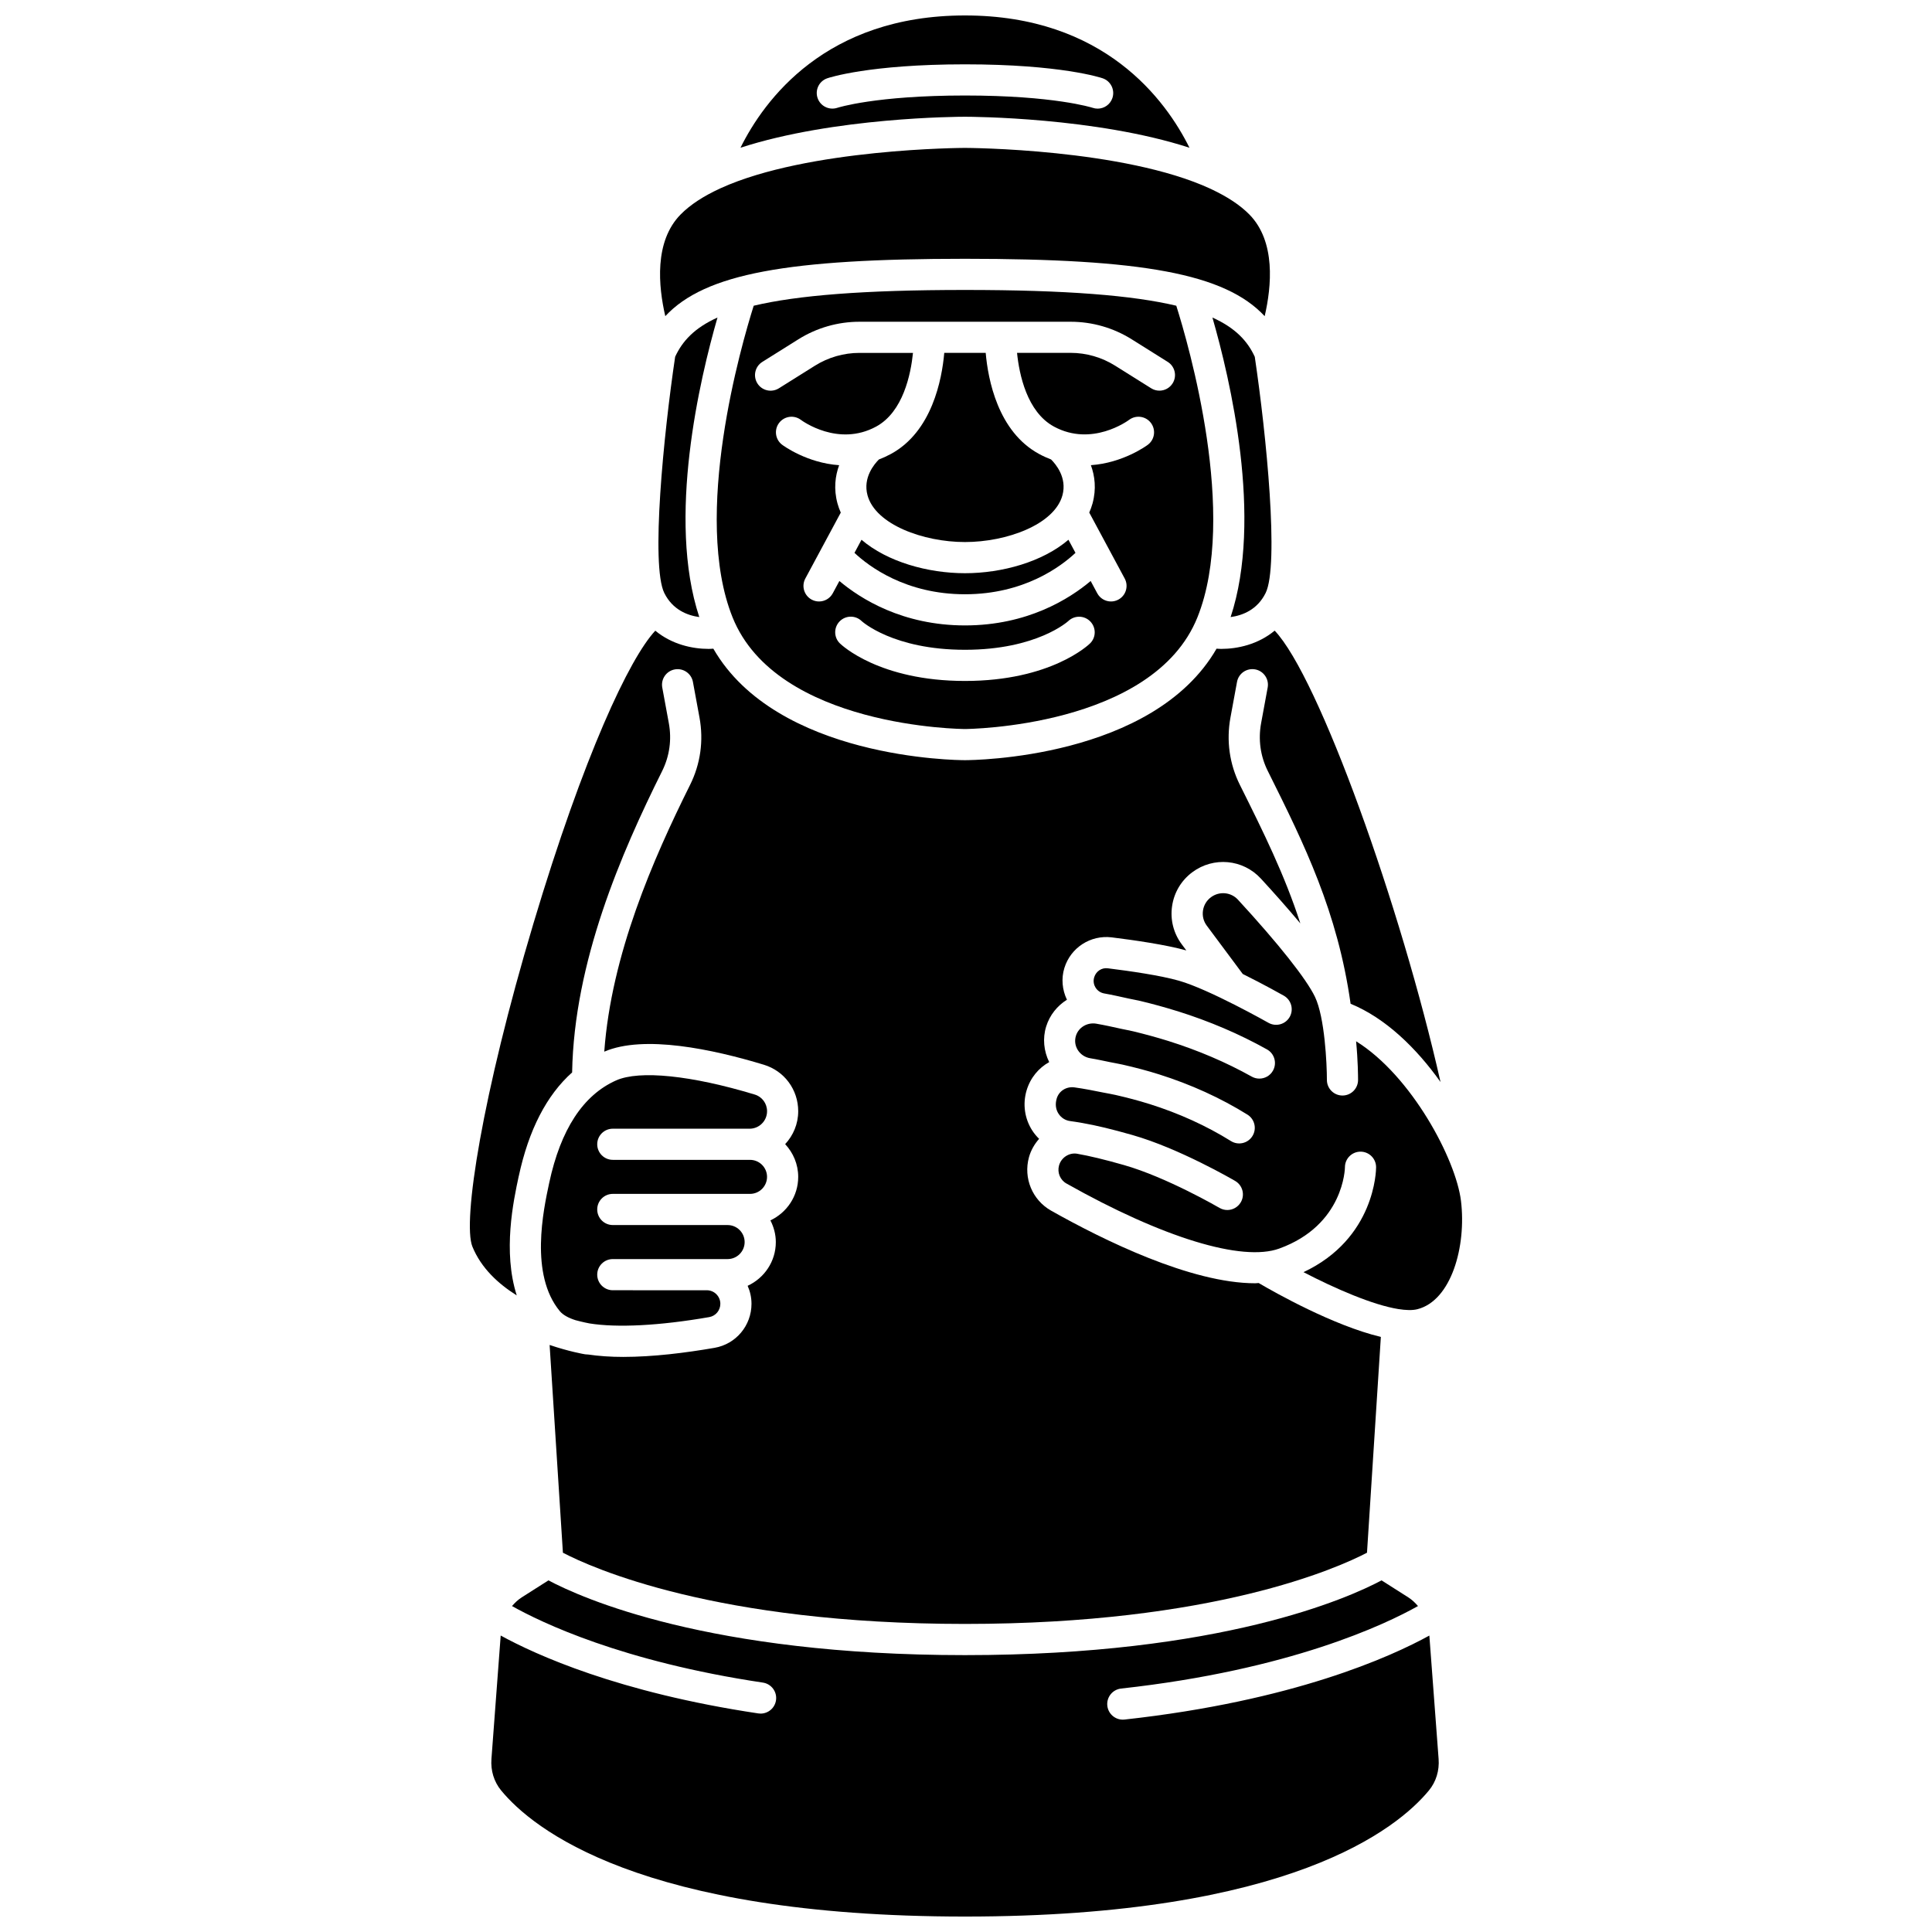 <?xml version="1.0" encoding="UTF-8"?>
<!-- Uploaded to: ICON Repo, www.iconrepo.com, Generator: ICON Repo Mixer Tools -->
<svg width="800px" height="800px" version="1.1" viewBox="144 144 512 512" xmlns="http://www.w3.org/2000/svg">
 <defs>
  <clipPath id="b">
   <path d="m340 148.09h120v35.906h-120z"/>
  </clipPath>
  <clipPath id="a">
   <path d="m274 562h252v89.902h-252z"/>
  </clipPath>
 </defs>
 <path d="m399.73 220.84c-27.02 0-44.508 1.453-55.988 4.18-3.242 10.254-16.441 55.609-5.609 82.57 11.762 29.27 61.102 29.609 61.602 29.609 0.496 0 49.863-0.402 61.602-29.609 10.828-26.961-2.367-72.316-5.609-82.57-11.488-2.727-28.977-4.18-55.996-4.18zm33.152 93.664c-0.418 0.41-10.422 9.957-33.152 9.957-22.727 0-32.734-9.551-33.152-9.957-1.633-1.594-1.656-4.211-0.062-5.84 1.594-1.629 4.215-1.652 5.84-0.062 0.055 0.047 8.301 7.598 27.371 7.598 19.07 0 27.32-7.551 27.402-7.629 1.648-1.559 4.254-1.504 5.824 0.133s1.543 4.215-0.07 5.801zm21.875-68.914c-0.785 1.25-2.125 1.938-3.5 1.938-0.75 0-1.508-0.203-2.188-0.633l-9.551-5.988c-3.543-2.223-7.629-3.398-11.812-3.398h-14.18c0.574 5.652 2.606 15.656 9.789 19.543 10.016 5.422 19.52-1.496 19.922-1.797 1.824-1.352 4.406-0.988 5.773 0.828 1.363 1.816 1.012 4.391-0.797 5.766-0.379 0.289-6.617 4.84-15.117 5.426 1.035 2.828 1.5 6.269 0.43 10.168-0.227 0.824-0.523 1.617-0.863 2.391l9.395 17.48c1.078 2.008 0.328 4.512-1.684 5.59-0.621 0.336-1.293 0.492-1.949 0.492-1.469 0-2.894-0.789-3.641-2.172l-1.746-3.254c-5.621 4.727-16.754 11.773-33.297 11.773-16.543 0-27.676-7.047-33.297-11.773l-1.75 3.254c-0.746 1.383-2.168 2.172-3.641 2.172-0.66 0-1.328-0.156-1.953-0.492-2.008-1.082-2.758-3.586-1.68-5.59l4.328-8.051 5.066-9.422c-0.344-0.773-0.637-1.566-0.863-2.391-1.07-3.898-0.602-7.34 0.43-10.168-8.504-0.586-14.734-5.137-15.117-5.426-1.816-1.379-2.172-3.969-0.793-5.785 1.379-1.812 3.969-2.168 5.785-0.793 0.383 0.285 9.887 7.203 19.906 1.785 7.18-3.887 9.207-13.887 9.789-19.543h-14.18c-4.184 0-8.262 1.176-11.812 3.398l-9.551 5.988c-1.934 1.207-4.481 0.629-5.691-1.305-1.211-1.934-0.629-4.481 1.305-5.691l9.551-5.988c4.863-3.047 10.465-4.656 16.199-4.656h55.953c5.734 0 11.336 1.609 16.195 4.656l9.551 5.988c1.91 1.199 2.5 3.75 1.285 5.68z"/>
 <path d="m479.39 301.18c3.641-7.293 0.207-42.023-2.863-62.629-1.906-4.137-5.098-7.637-11.223-10.398 4.664 16.16 13.457 53.293 4.824 79.379 3.191-0.441 7.059-1.938 9.262-6.352z"/>
 <g clip-path="url(#b)">
  <path d="m459.22 183.15c-6.25-12.602-22.559-35.055-59.492-35.055-36.934 0-53.242 22.453-59.492 35.055 24.887-8.074 57.637-8.211 59.492-8.211 1.855 0.004 34.609 0.141 59.492 8.211zm-98.555-13.18c-0.727-2.156 0.418-4.488 2.57-5.223 0.441-0.152 11.109-3.699 36.492-3.699 25.383 0 36.051 3.547 36.492 3.699 2.156 0.738 3.309 3.09 2.574 5.246-0.586 1.715-2.188 2.797-3.906 2.797-0.438 0-0.883-0.07-1.32-0.219-0.242-0.078-10.266-3.262-33.832-3.262-23.742 0-33.738 3.231-33.836 3.262-2.164 0.715-4.504-0.445-5.234-2.602z"/>
 </g>
 <path d="m394.24 237.51c-0.617 7.023-3.231 20.887-14.16 26.805-1.062 0.574-2.113 1.055-3.16 1.449-1.172 1.164-4.305 4.801-3.016 9.504 2.121 7.75 14.797 12.379 25.824 12.379 11.027 0 23.703-4.629 25.828-12.379 1.293-4.727-1.84-8.348-3.012-9.504-1.043-0.402-2.102-0.875-3.164-1.453-10.934-5.918-13.551-19.781-14.16-26.805h-10.98z"/>
 <path d="m372.31 287.04-1.867 3.473c3.828 3.59 13.598 10.973 29.285 10.973 15.684 0 25.449-7.375 29.285-10.973l-1.867-3.473c-6.816 5.848-17.57 8.867-27.422 8.867-9.84-0.004-20.594-3.019-27.414-8.867z"/>
 <g clip-path="url(#a)">
  <path d="m442.01 599.7c-0.152 0.016-0.305 0.023-0.457 0.023-2.078 0-3.867-1.566-4.102-3.68-0.246-2.266 1.387-4.309 3.656-4.559 44.844-4.934 70.125-17.055 78.676-21.863-0.75-0.871-1.582-1.668-2.566-2.297l-7.09-4.508c-8.762 4.668-42.445 19.809-110.39 19.809-67.953 0-101.63-15.145-110.39-19.809l-7.09 4.508c-0.988 0.629-1.816 1.43-2.57 2.297 7.731 4.348 29.18 14.711 66.488 20.285 2.254 0.34 3.812 2.441 3.473 4.695-0.305 2.047-2.07 3.519-4.078 3.519-0.203 0-0.41-0.012-0.617-0.047-37.094-5.543-59.031-15.574-68.262-20.641l-2.453 32.703c-0.23 3.086 0.676 6.047 2.559 8.34 8.258 10.055 36.781 33.43 122.94 33.43 86.164 0 114.68-23.379 122.95-33.426 1.883-2.289 2.793-5.25 2.559-8.336l-2.453-32.703c-10.207 5.617-36.012 17.332-80.77 22.258z"/>
 </g>
 <path d="m306.4 443.12h36.25c2.551 0 4.629-2.078 4.629-4.629 0-2.055-1.309-3.832-3.254-4.422-16.805-5.09-30.539-6.504-36.723-3.758-8.746 3.875-14.719 13.004-17.754 27.152-1.559 7.273-5.211 24.301 2.805 34 0.82 0.992 2.246 1.785 4.137 2.394 2.106 0.562 3.484 0.82 3.769 0.871 7.234 1.156 18.434 0.629 31.703-1.684 1.703-0.297 2.938-1.781 2.938-3.527 0-1.977-1.609-3.586-3.586-3.586l-24.914-0.004c-2.281 0-4.129-1.852-4.129-4.129 0-2.281 1.852-4.129 4.129-4.129h30.43c2.484 0 4.508-2.023 4.508-4.508 0-2.484-2.023-4.508-4.508-4.508l-30.43-0.004c-2.281 0-4.129-1.852-4.129-4.129 0-2.281 1.852-4.129 4.129-4.129h36.367c2.484 0 4.508-2.023 4.508-4.508s-2.023-4.508-4.508-4.508h-0.117l-36.25-0.004c-2.281 0-4.129-1.852-4.129-4.129 0-2.281 1.848-4.125 4.129-4.125z"/>
 <path d="m503.38 419.95c0.492 5.082 0.52 9.371 0.52 10.246 0 2.281-1.848 4.129-4.129 4.129s-4.129-1.852-4.129-4.129c0-4.293-0.574-16.613-3.156-22.012-2.269-4.746-9.711-14.137-20.418-25.758-1.859-2.019-4.934-2.297-7.156-0.648-1.156 0.859-1.902 2.117-2.113 3.539-0.211 1.426 0.148 2.84 1.012 3.996l9.531 12.801c5.734 2.844 10.52 5.547 10.883 5.754 1.98 1.125 2.68 3.644 1.559 5.629-1.125 1.98-3.644 2.676-5.629 1.559-0.156-0.086-15.672-8.859-23.723-11.156-4.883-1.395-12.934-2.559-18.832-3.289-1.641-0.227-3.133 0.789-3.621 2.352-0.391 1.258 0.043 2.25 0.336 2.734 0.516 0.848 1.34 1.402 2.316 1.578 2.211 0.387 4.344 0.883 6.496 1.355 1.039 0.227 2.102 0.406 3.133 0.652 3.254 0.781 6.422 1.652 9.488 2.606 0.094 0.027 0.195 0.051 0.289 0.078h0.004c0.004 0 0.008 0 0.008 0.004 8.469 2.66 16.453 6.07 23.715 10.137 1.992 1.113 2.699 3.629 1.586 5.621-0.754 1.355-2.16 2.113-3.609 2.113-0.684 0-1.375-0.168-2.012-0.523-6.769-3.789-14.223-6.973-22.152-9.461-3.027-0.941-6.125-1.789-9.266-2.547-1.008-0.238-2.066-0.422-3.09-0.645-2.227-0.488-4.445-0.992-6.699-1.379-2.367-0.402-4.691 0.961-5.387 3.191-0.402 1.289-0.23 2.629 0.48 3.773 0.727 1.172 1.941 1.977 3.328 2.199 1.801 0.289 3.523 0.684 5.277 1.039 1.082 0.219 2.188 0.402 3.25 0.641 3.328 0.754 6.57 1.605 9.664 2.582h0.004c8.484 2.68 16.371 6.273 23.445 10.676 1.938 1.207 2.527 3.754 1.32 5.688-1.207 1.938-3.754 2.527-5.688 1.32-6.484-4.039-13.738-7.344-21.57-9.812h-0.004c-0.023-0.008-0.055-0.012-0.078-0.02-2.867-0.906-5.863-1.688-8.945-2.391-1.012-0.23-2.074-0.406-3.106-0.609-2.555-0.516-5.117-1.027-7.781-1.398-2.141-0.277-4.094 0.945-4.691 2.949-0.449 1.512-0.258 2.894 0.473 4.019 0.711 1.094 1.809 1.793 3.09 1.961 0.996 0.133 2.008 0.297 3.039 0.477 0.031 0.004 0.066 0 0.102 0.008 0.016 0.004 0.023 0.012 0.043 0.016 3.738 0.652 7.84 1.637 13.316 3.199 12.375 3.527 26.637 11.824 27.238 12.176 1.969 1.152 2.629 3.68 1.477 5.648-0.77 1.312-2.152 2.047-3.566 2.047-0.707 0-1.426-0.184-2.082-0.566-0.137-0.082-13.969-8.121-25.332-11.355-5.195-1.477-9.027-2.402-12.477-3.008-2.086-0.301-4.141 1.055-4.711 3.137-0.512 1.867 0.297 3.828 1.969 4.769 25.48 14.363 46.57 20.812 56.395 17.238 17.207-6.231 17.406-21.398 17.406-21.551 0-2.281 1.852-4.129 4.129-4.129 2.281 0 4.129 1.852 4.129 4.129 0 0.809-0.25 18.891-19.242 27.805 8.43 4.379 18.359 8.688 25.113 9.777h0.008c0.008 0 0.012 0.004 0.02 0.004 1.992 0.316 3.723 0.371 5.027 0.043 9.027-2.277 13.031-16.676 11.57-28.707-1.34-11.008-13.109-33.188-27.793-42.301z"/>
 <path d="m329.32 307.53c-8.637-26.086 0.16-63.219 4.824-79.379-6.129 2.762-9.312 6.262-11.223 10.398-3.066 20.605-6.504 55.332-2.863 62.629 2.203 4.406 6.074 5.91 9.262 6.352z"/>
 <path d="m399.73 212.58c46.809 0 68.898 3.894 79.422 15.207 1.832-7.887 2.973-19.773-4.039-26.926-2.508-2.555-5.902-4.734-9.84-6.602-0.137-0.047-0.258-0.129-0.387-0.191-23.051-10.707-64.664-10.871-65.156-10.871-0.492 0-41.57 0.156-64.703 10.66-0.09 0.055-0.188 0.086-0.281 0.133-4.184 1.93-7.773 4.195-10.395 6.871-7.016 7.148-5.871 19.035-4.039 26.926 10.52-11.316 32.609-15.207 79.418-15.207z"/>
 <path d="m281.47 455.73c2.641-12.301 7.394-21.492 14.148-27.527 0.527-29.285 12.961-57.996 23.855-79.863 1.961-3.941 2.578-8.328 1.773-12.695l-1.738-9.43c-0.414-2.242 1.07-4.398 3.312-4.812 2.242-0.41 4.398 1.07 4.812 3.312l1.738 9.434c1.133 6.137 0.266 12.32-2.5 17.871-9.789 19.648-20.863 44.957-22.734 70.684 10.516-4.535 28.77-0.637 42.281 3.461 5.457 1.652 9.117 6.606 9.117 12.328 0 3.375-1.328 6.422-3.457 8.719 2.125 2.285 3.457 5.32 3.457 8.676 0 5.102-3.027 9.48-7.367 11.527 0.887 1.738 1.434 3.676 1.434 5.754 0 5.144-3.078 9.562-7.469 11.582 0.648 1.461 1.023 3.074 1.023 4.769 0 5.773-4.113 10.68-9.777 11.668-7.676 1.332-16.316 2.41-24.223 2.41-3.312 0-6.473-0.215-9.402-0.648-0.016 0-0.027 0.008-0.047 0.008-0.219 0-0.441-0.016-0.668-0.055-0.422-0.07-4.266-0.738-9.383-2.473l3.523 55.059c7.644 3.996 40.551 18.871 106.54 18.871 65.973 0 98.883-14.871 106.55-18.871l3.672-57.184c-12.645-3.051-27.957-11.691-32.375-14.289-0.312 0.008-0.598 0.066-0.918 0.066-17.062 0-40.348-11.496-54.086-19.242-4.973-2.805-7.391-8.617-5.879-14.145 0.512-1.867 1.473-3.496 2.691-4.891-0.668-0.652-1.277-1.379-1.797-2.18-2.043-3.156-2.594-7.035-1.516-10.656 1.008-3.367 3.207-5.949 5.988-7.5-1.438-2.934-1.781-6.289-0.801-9.441 0.945-3.031 2.949-5.488 5.504-7.082-1.258-2.625-1.547-5.629-0.672-8.441 1.672-5.375 6.918-8.766 12.52-8.094 6.082 0.75 14.387 1.961 19.789 3.465l-1.215-1.629c-2.176-2.922-3.086-6.519-2.555-10.125 0.527-3.609 2.43-6.793 5.352-8.969 5.625-4.191 13.43-3.465 18.168 1.676 3.324 3.609 7.016 7.754 10.465 11.879-4.164-12.879-9.848-24.316-15.75-36.164l-0.266-0.531c-2.766-5.551-3.629-11.73-2.5-17.871l1.738-9.434c0.414-2.242 2.547-3.715 4.812-3.312 2.242 0.414 3.727 2.57 3.312 4.812l-1.738 9.434c-0.805 4.363-0.191 8.754 1.773 12.691l0.266 0.531c9.398 18.867 18.234 36.781 21.676 61.148 9.262 3.785 17.465 11.781 23.828 20.734-10.434-46.289-32.238-107.35-43.953-119.62-4.398 3.66-9.836 4.84-14.168 4.84-0.434 0-0.82-0.039-1.23-0.059-16.836 29.172-64.547 29.547-66.68 29.547-2.137 0-49.844-0.371-66.68-29.547-0.41 0.02-0.797 0.059-1.23 0.059-4.324 0-9.754-1.176-14.148-4.824-6.816 7.273-18.941 32.934-32.309 77.625-13.531 45.227-18.844 79.043-16.16 85.609 2.32 5.684 6.852 9.855 11.75 12.922-3.727-11.637-0.891-25.012 0.52-31.566z"/>
</svg>